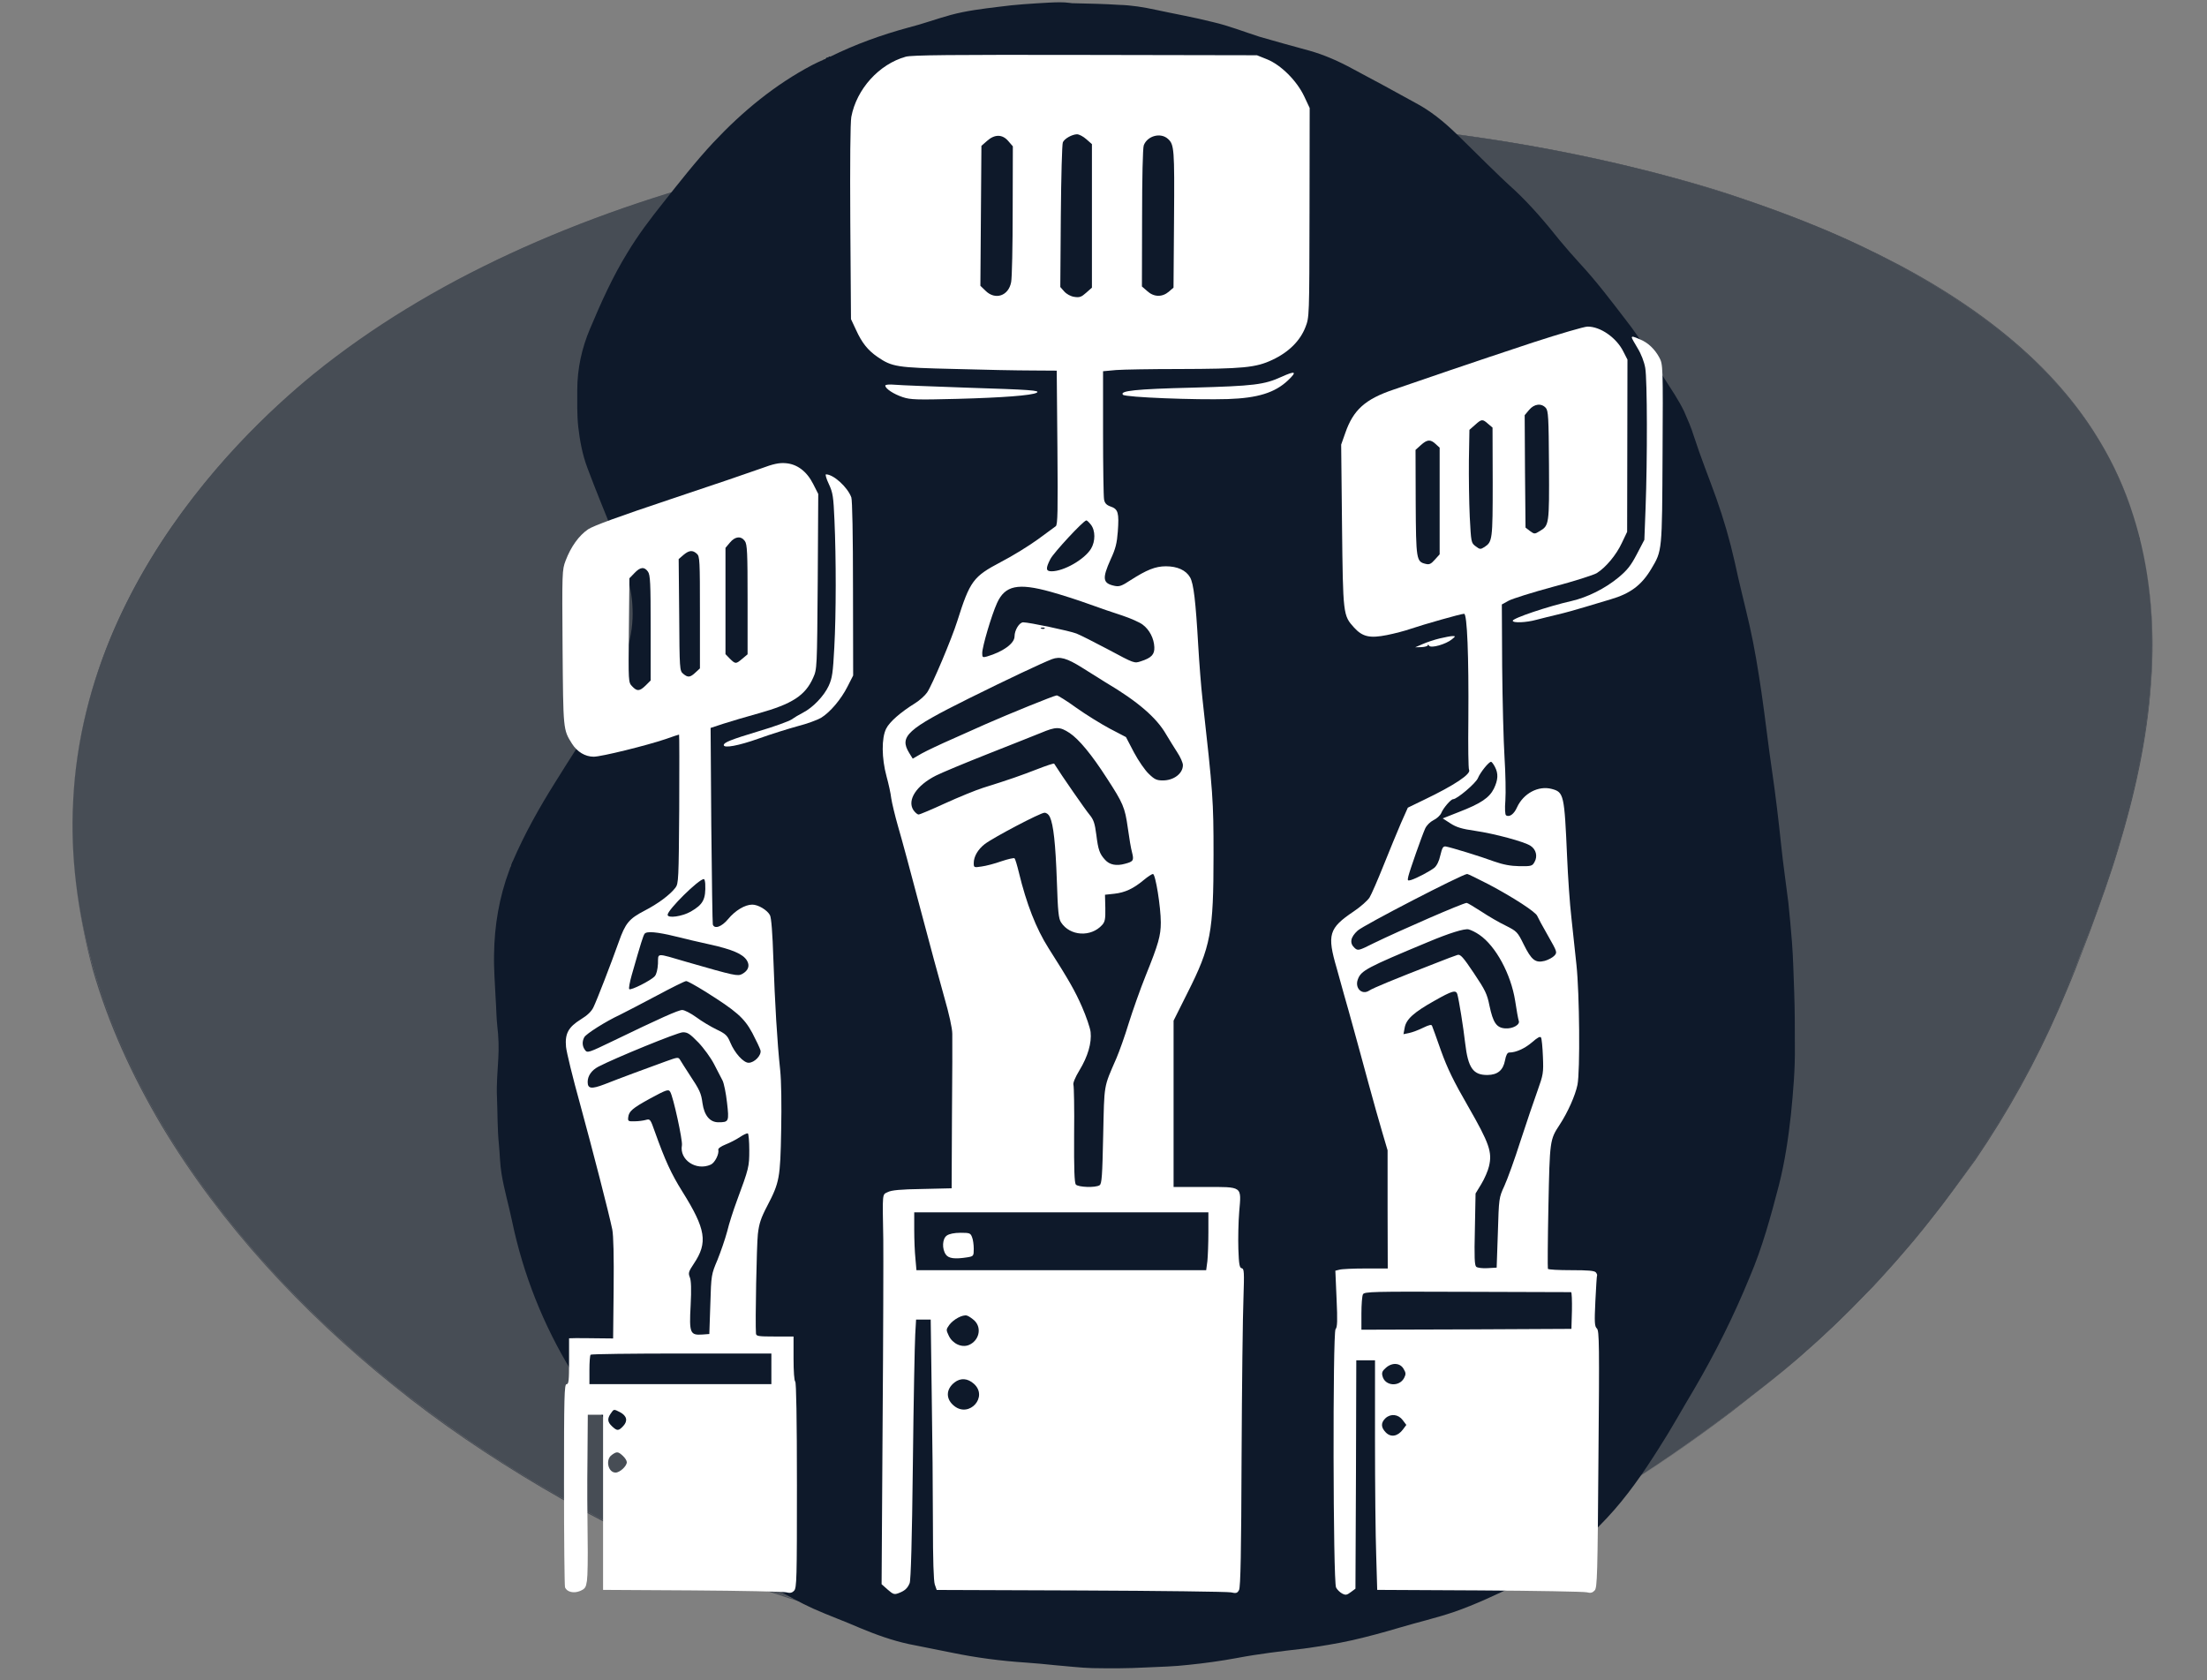 <?xml version="1.0" encoding="utf-8"?>
<!-- Generator: Adobe Illustrator 24.0.2, SVG Export Plug-In . SVG Version: 6.00 Build 0)  -->
<svg version="1.1" id="Layer_1" xmlns="http://www.w3.org/2000/svg" xmlns:xlink="http://www.w3.org/1999/xlink" x="0px" y="0px"
	 width="679px" height="516.9px" viewBox="0 0 679 516.9" style="enable-background:new 0 0 679 516.9;" xml:space="preserve">
<rect x="0" y="0" width="679" height="516.9" fill="#808080" stroke="none"/>
<style type="text/css">
	.st0{opacity:0.5;enable-background:new    ;}
	.st1{fill:#0E192A;}
	.st2{fill:#FFFFFF;}
</style>
<g id="Path_1368_3_" class="st0">
	<path class="st1" d="M22.5,246.6c-6.6,133.3,172.2,268.6,331,260c92.8-5,161.2-58.3,189.3-80.2c11.6-9,64.7-51.8,93.5-123.2
		c15.5-38.8,47.3-117.5,3.9-176.1c-78.5-106.4-389.7-128.5-537-17.3C90.4,119.4,26.3,169.6,22.5,246.6z"/>
	<path class="st1" d="M22.5,246.6c-0.8,17.3,1.4,34.8,6.3,51.5c4.9,16.7,12.2,32.9,21.2,48.1c18.1,30.4,43,57.3,71.5,80.1
		c14.2,11.4,29.4,21.8,45.4,31.1c15.9,9.3,32.6,17.6,49.9,24.6c17.3,7,35.2,12.7,53.6,17c18.4,4.2,37.1,7,55.9,7.8
		c37.8,1.8,75.9-4.8,110.7-18c17.4-6.6,34.3-14.8,50.3-24c16-9.2,31.2-19.7,45.6-30.8c7.2-5.5,14.6-11.1,21.3-17.2
		c6.9-6,13.4-12.3,19.6-18.8l2.4-2.4l2.3-2.5l4.5-5l4.4-5.1c1.4-1.7,3-3.4,4.3-5.2c2.7-3.5,5.6-7,8.2-10.5l4-5.4l3.8-5.5
		c10-14.7,18.6-30.2,25.6-46.3l2.6-6.1c0.8-2.1,1.7-4,2.5-6.1c1.7-4,3.2-8.1,4.7-12.3c3.1-8.1,5.9-16.4,8.5-24.8
		c5-16.7,8.8-33.8,10.1-51.1c1.2-17.3-0.1-34.8-5.5-51.4c-2.6-8.3-6.3-16.3-11-23.9c-4.6-7.5-10.3-14.6-16.6-21
		c-12.7-12.8-28.1-23.3-44.3-31.9c-8.2-4.3-16.6-8.3-25.2-11.8c-8.7-3.6-17.4-6.7-26.3-9.7c-4.4-1.5-8.9-2.8-13.4-4.1
		c-4.5-1.2-9-2.5-13.6-3.6c-9.1-2.3-18.3-4.3-27.6-6.1c-37-7.1-74.9-10.2-112.7-10c-37.8,0.2-75.6,3.8-112.5,11.3
		s-73,18.8-106.2,35.5c-8.3,4.1-16.4,8.7-24.2,13.6c-1.9,1.2-3.9,2.4-5.8,3.7l-5.7,3.9c-3.7,2.7-7.5,5.3-11,8.1
		c-14.3,11.3-27.3,24.1-38.4,38.1c-11.1,14-20.5,29.2-27.3,45.4C27.4,212.1,23.4,229.2,22.5,246.6z M22.5,246.6
		c0.8-17.3,4.9-34.4,11.6-50.6c6.8-16.2,16.1-31.4,27.3-45.4c11.1-14,24.1-26.8,38.4-38.1c3.6-2.8,7.3-5.4,11-8.1l5.7-3.9
		c1.9-1.3,3.9-2.5,5.8-3.7c7.8-4.9,15.9-9.5,24.2-13.6c33.2-16.7,69.3-28.1,106.2-35.6c37-7.5,74.8-11.1,112.6-11.3
		c37.8-0.2,75.7,2.9,112.7,10c9.2,1.7,18.5,3.8,27.6,6.1c4.6,1.1,9.1,2.4,13.6,3.6c4.5,1.3,9,2.6,13.4,4.1
		c8.9,2.9,17.7,6.1,26.3,9.7c8.7,3.6,17.1,7.5,25.2,11.8c16.4,8.7,31.6,19.2,44.5,32.1c6.4,6.4,12,13.5,16.7,21
		c4.6,7.5,8.3,15.6,11,23.9c5.3,16.6,6.8,34.2,5.5,51.5c-1.2,17.3-5,34.4-10.1,51.1c-2.5,8.4-5.5,16.6-8.5,24.8
		c-1.5,4.1-3.1,8.1-4.7,12.3c-0.8,2.1-1.7,4.1-2.5,6.1l-2.6,6.1c-7,16.1-15.6,31.6-25.6,46.3L604,362l-4,5.4
		c-2.6,3.6-5.5,7.1-8.2,10.6c-1.4,1.7-2.8,3.5-4.3,5.2l-4.4,5.1l-4.5,5l-2.3,2.5l-2.4,2.4c-6.2,6.5-12.8,12.8-19.7,18.8
		c-6.8,6-14.1,11.5-21.3,17.2c-14.6,11.1-29.8,21.5-45.8,30.8s-32.7,17.4-50.3,24c-34.8,13.3-73,19.9-110.8,18
		c-18.8-0.9-37.7-3.6-55.9-7.8c-18.4-4.2-36.3-10-53.6-17c-17.3-7-34-15.2-49.9-24.6s-31.2-19.7-45.4-31.2
		c-28.4-22.8-53.3-49.7-71.5-80.1c-9-15.2-16.4-31.3-21.2-48.1C24,281.2,21.6,263.8,22.5,246.6z"/>
</g>
<g>
	<g>
		<path class="st1" d="M255.5,17.4c7.7-3.8,15.8-6.7,23.9-8.9c4.4-1.1,8.7-2.7,13.1-3.9c4.8-1.3,9.8-1.9,14.7-2.5
			c5.1-0.7,10.3-1,15.6-1.3c2.2-0.1,4.2-0.2,6.4,0.1c0.4,0.1,0.9,0.1,1.3,0.1c4.6,0.1,9.3,0.2,13.9,0.5c3.7,0.1,7.4,0.7,11.1,1.5
			c6,1.3,11.8,2.3,17.7,3.8c4.8,1.1,9.6,3,14.3,4.5c5.1,1.5,10.3,2.9,15.4,4.3c4.6,1.3,9.1,3.3,13.3,5.6c6.4,3.4,12.7,6.8,19,10.3
			c4.8,2.5,9,5.9,13,9.8c6,5.8,11.8,11.8,17.9,17.3c5,4.7,9.5,10,13.8,15.4c2,2.4,4.1,4.8,6.2,7.1c5.1,5.5,9.7,11.6,14.3,17.6
			c4.4,5.6,8,11.8,11.7,17.8c2.1,3.3,4.3,6.5,6,10c1.1,2.5,2.2,5,3,7.6c2.1,6.5,4.6,12.7,6.9,19.1c2.3,6.5,4.2,13,5.7,19.7
			c1.4,6.6,3.1,13.1,4.6,19.7s2.6,13.5,3.6,20.2c1.2,8.2,2.1,16.4,3.3,24.5c1.1,7.5,2,15.2,2.8,22.8c0.6,5.9,1.5,11.8,2.2,17.6
			c0.4,4,0.8,8,1.1,12c0.4,5.1,0.5,10.4,0.7,15.5c0.2,5.6,0.2,11.2,0.2,16.7c0.1,7-0.5,13.9-1.2,20.9c-0.8,7.4-1.9,14.7-3.7,21.8
			c-2.5,9.6-5.1,19.2-9,28.3c-4.9,12-10.6,23.4-17.1,34.5c-3.6,6-7,12.2-10.8,18.1c-4.8,7.6-9.9,15-16,21.5
			c-3.7,4-7.6,7.6-11.8,10.8c-0.1,0.1-0.2,0.2-0.4,0.3l0,0c-0.3,0.3-0.7,0.5-1,0.8c-4.5,3.5-9.5,6.3-14.6,8.7
			c-6.3,3-12.6,6-19.2,8.3c-5.6,1.9-11.3,3.2-17,4.9c-4.7,1.4-9.5,2.7-14.3,3.8c-4.9,1.1-10,1.9-15,2.6c-6.9,0.8-13.8,1.6-20.6,2.9
			c-4.9,0.9-9.9,1.6-14.9,2.1c-4.3,0.5-8.7,0.6-13.1,0.8c-5.5,0.3-10.9,0.3-16.4,0.2c-3.8-0.1-7.7-0.6-11.5-0.9
			c-3-0.3-5.9-0.6-8.9-0.8c-7.7-0.5-15.4-1.5-23.1-3.1c-4.3-0.9-8.7-1.7-13-2.6c-5.1-1.1-10.1-2.9-14.9-4.9c-4.8-2.1-9.8-3.9-14.5-6
			c-4-1.8-7.9-4-11.7-6.3c-2.3-1.4-4.6-2.5-6.8-4c-3.5-2.3-6.7-5.1-9.6-8.3c-4.4-4.9-9.3-9.5-13.9-14.3
			c-7.9-8.2-15.7-16.5-22.6-25.9c-2.8-3.8-5.6-7.5-8.1-11.5c-0.3-0.6-0.7-0.9-0.9-1.5l0,0c-0.3-0.3-0.4-0.8-0.7-1.1
			c-8.7-14.3-14.9-29.7-18.4-46.5c-1-4.8-2.4-9.5-3.2-14.4c-0.5-3-0.5-5.9-0.8-8.9c-0.5-4.9-0.4-9.7-0.6-14.6
			c-0.2-4,0.2-7.9,0.4-11.9c0.2-3.3,0.1-6.7-0.3-10c-0.3-2.7-0.3-5.6-0.5-8.3c-0.2-4.6-0.6-9.1-0.5-13.7c0.1-9,1.6-17.7,4.7-26
			c0.2-0.2,0.1-0.6,0.3-0.8l0,0c0.4-0.6,0.4-1.3,0.7-1.8c3.7-8.6,8.2-16.6,13.1-24.4c4.6-7.5,9.6-14.8,13.9-22.5
			c3.4-5.8,6.4-11.9,8.3-18.6c1.2-4,1.8-8.2,1.6-12.4c-0.1-3.8-0.9-7.3-1.8-11c-0.9-4.2-2.6-8.2-4.1-12.1c-2.7-6.7-5.5-13.5-8-20.2
			c-1.5-4-2.3-8.2-2.8-12.6c-0.4-3.8-0.3-7.5-0.3-11.3c0-6.6,1.4-12.9,3.9-18.8c3.4-8.1,7-16.1,11.5-23.4c3.3-5.5,7.1-10.5,11-15.4
			c5-6.3,10-12.7,15.4-18.5c9.1-9.7,19.1-17.9,30.5-23.9c1.1-0.6,2.3-1.1,3.4-1.6c0.2-0.3,0.7,0,0.9-0.5l0,0
			C255.1,17.5,255.3,17.5,255.5,17.4z"/>
		<path class="st1" d="M158,264.9c0,0.7-0.2,1.4-0.7,1.8C157.3,266,157.5,265.3,158,264.9z"/>
		<path class="st1" d="M176.8,422.9c0.5,0.3,0.9,0.8,0.9,1.5C177.2,424,176.8,423.5,176.8,422.9z"/>
		<path class="st1" d="M176.1,421.7c0.4,0.2,0.6,0.6,0.7,1.1C176.3,422.6,176.1,422.3,176.1,421.7z"/>
		<path class="st1" d="M481.5,479c0.2-0.5,0.5-0.8,1-0.8C482.3,478.7,482,479,481.5,479z"/>
		<path class="st1" d="M254.9,17.7c-0.2,0.5-0.6,0.5-0.9,0.5C254.1,17.7,254.5,17.7,254.9,17.7z"/>
		<path class="st1" d="M255.5,17.4c-0.1,0.3-0.4,0.3-0.7,0.3C255,17.4,255.2,17.3,255.5,17.4z"/>
		<path class="st1" d="M157.3,266.7c0,0.3,0,0.6-0.3,0.8C157,267.2,157.1,266.9,157.3,266.7z"/>
		<path class="st1" d="M482.5,478.2c0.1-0.2,0.2-0.3,0.4-0.3C482.8,478.1,482.7,478.2,482.5,478.2z"/>
	</g>
</g>
<g id="kNGYqX.tif">
</g>
<g transform="translate(0,1024) scale(0.1,-0.1)">
	<path class="st2" d="M2786.5,10065.5c-82.1-23-151.2-99.4-167.4-185.2c-3.1-17.8-4.2-137.6-3.1-324.9l2.1-297.2l15.7-33.5
		c17.8-39.2,36.1-62.3,65.9-82.7c45-30.9,59.6-33,235.9-37.1c89.5-2.6,196.7-4.7,239.1-4.7l76.4-0.5l2.1-236.5
		c1.6-195.7,1-238-5.2-242.2c-3.7-2.6-28.8-20.9-54.9-40.3c-26.7-19.4-78-51.3-114.6-70.1c-84.2-44.5-94.2-57.5-133.4-181.5
		c-16.7-53.4-76.9-196.2-92.6-219.2c-6.3-9.4-22.5-24.1-36.6-33c-45.5-28.3-79-57.5-89.5-78.5c-14.6-28.8-14.1-91,1-146.5
		c6.3-23,13.1-53.4,14.6-68c2.1-14.1,11.5-53.4,20.9-86.3c9.9-33,40.3-146,68-251.1c27.7-105.2,61.2-228.6,74.3-274.7
		c14.6-50.7,24.6-95.2,24.6-112.5c0.5-15.7,0-129.2-1-252.2l-1-222.9l-90-2.1c-67-1-94.7-3.7-106.2-9.4
		c-17.8-8.9-16.7,2.1-14.1-146.5c0.5-41.9,0-297.2-2.1-568.2l-3.1-491.8l18.8-16.7c16.7-14.6,20.4-15.7,33-11
		c19.4,7.3,27.7,14.6,34.5,30.9c3.7,8.4,7.3,134.5,9.9,366.2c2.1,194.1,5.8,373.5,7.3,399.2l2.6,45.5h22.5h22.5l3.1-228.6
		c2.1-125.6,3.7-305,3.7-399.2c0-110.4,2.1-176.8,5.8-187.3l5.8-16.7l442.6-1.6c243.8-1,451.5-3.7,462.5-5.8
		c16.2-3.7,19.9-2.6,25.1,7.3c4.7,8.4,6.8,118.2,7.8,409.6c1,219.2,3.7,438.9,5.8,488.6c2.6,80,2.1,90-5.2,91.6
		c-6.8,1-8.9,11.5-10.5,59.1c-1,31.9,0,83.2,2.6,114.6c6.8,80,12,76.4-107.2,76.4h-94.7v255.8v255.8l42.9,85.8
		c71.7,142.3,80,185.2,80,425.3c0,167.4-1.6,188.3-34,478.7c-4.2,36.1-9.9,110.4-13.1,164.8c-7.8,135.5-14.1,190.4-25.1,209.3
		c-12.6,22-39.2,34-74.3,34c-32.4,0-59.1-11-108.3-42.4c-27.7-18.3-35.1-20.9-49.7-17.8c-36.6,7.8-38.7,22-12,81.6
		c15.2,32.4,19.4,50.2,22,85.3c4.2,57.5,1,69.1-21.4,76.9c-13.6,4.7-18.8,10.5-20.9,22c-1.6,8.4-3.1,101-3.1,205.1v189.4l40.3,3.7
		c22,1.6,108.3,3.1,192,3.1c198.3,0.5,238,4.2,288.8,28.3c50.2,23.5,85.3,58.6,101.5,100.4c12,30.9,12,30.9,12.6,352.6l0.5,321.7
		l-16.7,35.6c-23,48.7-71.7,96.8-114.1,114.1l-31.4,12.6l-528.4,1C2926.2,10071.8,2804.8,10070.7,2786.5,10065.5z M3342.1,9811.8
		l17.3-15.2v-220.8V9355l-17.8-15.7c-14.6-13.1-20.4-15.2-36.6-12.6c-11,1.6-23.5,8.4-30.9,16.7l-12,13.6l1.6,218.2
		c1,119.8,3.7,221.8,6.3,227.1c5.2,11.5,28.3,24.1,43.4,24.6C3320.1,9826.9,3332.7,9820.1,3342.1,9811.8z M3593.2,9812.8
		c19.4-17.3,20.4-30.9,18.8-246.9l-1.6-210.8l-14.6-12.6c-20.4-17.3-46-16.7-66.4,2.1l-16.2,14.1l0.5,210.3
		c0,120.9,2.1,216.1,5.2,223.9C3529.9,9822.2,3570.7,9833.2,3593.2,9812.8z M3102.5,9805.5l13.6-15.7l-0.5-197.2
		c0-108.3-2.1-207.7-4.7-220.3c-7.8-42.9-49.2-56.5-79-26.7l-15.7,15.2l1.6,215l1.6,215.5l17.3,15.2
		C3060.1,9827.5,3084.2,9827.5,3102.5,9805.5z M3356.2,8625.8c14.1-17.8,14.1-51.3,0.5-73.8c-19.9-33-83.7-69.6-121.4-69.6
		c-17.8,0-18.8,8.4-3.7,37.7c9.9,19.4,101,117.7,110.4,118.8C3344.2,8639.4,3350.4,8633.1,3356.2,8625.8z M3233.3,8419.1
		c31.9-8.9,84.2-25.6,115.6-37.1c31.9-11.5,78.5-27.7,103.6-35.6c25.1-8.4,53.9-20.9,63.3-28.3c20.9-15.7,34.5-42.4,35.6-69.1
		c1-22.5-8.9-33-41.3-43.4c-20.4-6.8-20.4-6.8-99.4,35.6c-43.4,23-87.9,45.5-98.9,49.7c-21.4,8.4-146,34.5-163.8,34.5
		c-12,0-26.7-24.1-26.7-43.4c0-21.4-35.1-47.1-84.8-61.7c-13.6-3.7-14.6-2.6-14.6,10.5c0,19.4,28.3,115.6,45.5,153.8
		C3092,8439,3131.8,8447.4,3233.3,8419.1z M3213.9,8306.6c-1.6-1.6-6.3-2.1-9.9-0.5c-4.2,1.6-2.6,3.1,3.1,3.1
		C3212.9,8309.8,3216,8308.2,3213.9,8306.6z M3328.5,8186.3c25.6-16.2,58.6-36.6,72.7-45.5c99.9-59.1,157.5-109.3,186.8-160.6
		c9.4-15.7,24.6-40.3,34-54.9c9.4-14.1,17.3-31.9,17.3-39.2c0-25.6-27.7-47.1-61.7-47.1c-18.8,0-25.6,3.1-42.9,19.9
		c-11.5,10.5-32.4,40.8-46,66.4l-24.6,47.1l-50.2,26.2c-27.2,14.6-73.8,43.4-103.1,64.3c-28.8,20.9-56,37.7-59.6,37.7
		c-7.3,0-148.6-57.5-218.7-88.4c-18.8-8.4-64.3-28.8-102-45.5c-37.1-16.2-80-36.6-95.2-45l-27.2-15.7l-11,17.8
		c-30.9,50.7-6.8,72.7,183.6,167.4c121.4,60.2,223.4,108.3,255.8,120.9C3261,8221.3,3282.4,8215.1,3328.5,8186.3z M3290.8,7984.9
		c28.8-19.4,67.5-65.9,114.6-139.2c49.7-76.4,55.5-89.5,64.3-152.2c4.2-30.9,9.9-64.9,13.1-75.9c6.3-24.6,4.2-28.3-22-35.1
		c-26.2-7.3-47.1-3.1-60.7,12c-17.3,18.8-21.4,30.9-27.2,77.4c-4.7,36.1-8.4,46.6-21.4,62.3c-11.5,13.6-85.3,119.8-108.3,156.4
		c-1,1.6-24.6-6.3-52.8-17.3c-50.2-19.4-83.7-31.4-165.8-57c-23-7.3-75.3-28.8-116.7-47.6c-40.8-18.8-78-34.5-81.6-34.5
		c-4.2,0-11,6.3-16.2,13.6c-19.9,30.9,9.4,75.9,69.6,106.2c16.7,8.4,87.9,38.2,158,65.9c70.6,27.7,144.9,57.5,164.8,65.4
		C3249,8004.8,3260.5,8004.8,3290.8,7984.9z M3230.1,7726.4c11-24.1,17.3-81.6,21.4-196.7c3.1-94.2,5.2-116.1,13.1-127.7
		c27.2-41.9,91.6-46,126.1-7.8c8.9,9.9,10.5,18.3,9.9,52.3l-1,40.8l28.8,3.1c33,3.7,58.6,15.7,90,41.9
		c12.6,10.5,25.1,18.8,28.8,18.8c7.8,0,24.1-102,24.1-149.1c0-40.3-7.3-66.4-46-162.2c-17.3-42.9-40.8-109.9-52.8-148.1
		c-11.5-38.2-28.8-86.3-37.7-107.2c-40.3-92.6-37.1-76.4-40.8-238c-2.6-123.5-4.2-148.6-11-152.8c-12.6-8.4-65.9-6.3-73.2,2.1
		c-4.2,5.8-5.8,46.6-5.2,153.3c1,80-0.5,149.1-2.1,153.3c-2.1,4.7,5.2,23,18.3,44.5c26.2,42.9,38.2,84.8,34.5,118.2
		c-1.6,13.1-13.6,48.1-26.7,78c-21.4,48.7-39.8,81.1-103.1,180.5c-37.7,59.6-67.5,135.5-91,232.8c-5.2,21.4-11,40.8-13.1,42.9
		c-1.6,2.1-19.9-2.1-40.3-8.9c-20.4-7.3-48.1-14.6-61.2-16.2c-23.5-3.7-24.1-3.1-24.1,10.5c0,20.4,13.1,42.4,34,58.6
		c27.7,20.9,171.1,96.3,183.6,96.3C3220.2,7739.5,3226.5,7734.3,3230.1,7726.4z M3717.7,6448.9c0-34-1.6-74.3-3.1-88.9l-3.7-27.7
		h-445.7h-445.7l-3.1,35.6c-2.1,19.4-3.7,59.1-3.7,88.9v53.4h452.5h452.5V6448.9z M2998.4,6176.8c23-23,13.6-61.7-17.8-74.8
		c-22-8.9-50.2,4.2-61.7,28.8c-8.4,17.8-8.4,18.8,1.6,33c13.1,17.3,40.8,32.4,54.4,28.8C2980.6,6190.9,2991,6183.6,2998.4,6176.8z
		 M2996.3,5982.7c44.5-39.8-13.6-105.2-60.2-68.5c-26.7,20.9-26.7,51.3,0.5,72.7C2955.5,6001.5,2976.9,6000,2996.3,5982.7z"/>
	<path class="st2" d="M2913.1,6438.9c-14.1-9.4-15.7-40.8-3.1-58.6c8.4-12,27.2-14.6,66.4-8.4c18.8,3.1,19.4,4.2,19.4,26.2
		c0,12-2.1,28.3-5.2,35.6c-4.7,12.6-7.3,13.6-35.6,13.6C2936.1,6447.3,2920.4,6444.1,2913.1,6438.9z"/>
	<path class="st2" d="M4717,9186.6c-82.1-27.2-198.3-65.9-259-86.8c-60.2-20.4-137.6-47.1-171.1-58.6
		c-86.8-29.3-123.5-62.3-148.1-133.4l-12.6-35.6l2.6-248.5c3.1-275.2,3.1-276.8,37.1-314.4c26.2-28.8,48.7-33.5,101.5-23
		c23.5,4.7,55.5,13.1,71.7,18.8c39.8,13.6,155.9,46.6,165.3,46.6s14.6-128.7,13.1-324.4c-1-82.1,0-152.2,2.1-155.4
		c7.8-12.6-45.5-48.1-138.6-92.6l-49.7-24.1l-21.4-48.1c-11.5-26.7-35.6-85.3-53.4-129.7c-17.8-44.5-37.1-88.9-42.9-98.4
		c-5.8-9.4-27.7-28.8-48.7-42.9c-76.9-51.8-82.7-71.2-52.3-175.3c6.3-23,16.7-59.6,22.5-81.1c6.3-21.4,19.4-68.5,29.3-104.6
		c9.9-36.1,30.3-109.9,45-164.8c14.6-54.4,34.5-124,43.4-154.3l16.2-54.9v-181.5l0.5-182.1h-68c-37.1,0-73.8-1.6-80.6-3.7l-12.6-3.1
		l3.7-85.8c3.1-68,2.6-87.9-3.1-94.2c-8.9-11.5-7.8-777.4,1.6-794.7c3.1-6.3,11.5-14.6,18.3-18.3c11-5.8,14.6-5.2,27.2,4.2
		l14.1,10.5l1.6,351.6l1,351h28.8h28.8V5808c0-136,1.6-295.1,3.7-353.1l3.1-106.2l314.4-1.6c173.2-1,321.7-3.7,330.1-5.8
		c12-3.1,17.8-1.6,24.6,5.8c7.8,8.4,8.9,48.1,11.5,403.4c3.1,353.1,2.6,395-4.7,402.3c-7.3,6.8-7.8,18.8-4.7,84.8
		c2.1,41.9,4.2,77.4,5.2,78.5c1,1-0.5,5.2-3.7,9.4c-4.7,5.2-23.5,6.8-75.9,6.8c-38.2,0-70.6,1.6-71.7,4.2c-1,2.1-0.5,88.4,1.6,192
		c4.2,203,4.2,205.1,34.5,251.1c25.1,38.2,48.1,90,54.9,122.9c8.4,42.4,6.3,280.9-3.1,368.8c-4.2,40.3-11.5,106.2-15.7,146.5
		c-4.7,40.3-10.5,124-13.1,185.7c-8.4,192-9.9,199.3-47.1,209.3c-41.3,11-87.4-13.6-107.2-57c-8.9-20.4-23.5-30.9-33.5-24.1
		c-3.1,1.6-4.2,20.4-2.1,46c1.6,23.5,0.5,83.2-2.6,131.8c-3.1,49.2-6.3,174.7-7.3,279.9l-1,191l20.9,11.5
		c11.5,6.3,73.2,25.6,137.1,42.9c63.8,16.7,124,36.1,133.9,41.9c28.3,17.8,60.2,56,77.4,93.1l16.2,34l0.5,265.2l0.5,264.7
		l-12.6,24.6c-20.9,42.4-70.6,77.4-110.4,76.9C4874.4,9235.2,4799.1,9213.3,4717,9186.6z M4755.7,8985.2c7.8-8.9,8.9-27.2,9.9-176.8
		c1-182.6,0.5-185.2-28.8-202.5c-15.2-9.4-16.2-9.4-29.8,0.5l-13.6,10.5l-1.6,173.2l-1,172.6l13.6,16.2
		C4720.1,8997.7,4742.1,9000.3,4755.7,8985.2z M4578.3,8936l13.6-11.5l0.5-168.5c0-177.4-1-182.6-25.1-198.8
		c-12.6-7.8-14.1-7.8-27.2,2.1c-14.1,10.5-14.1,11.5-18.3,91c-2.1,44.5-3.1,122.4-2.6,173.7l1.6,93.6l17.3,15.2
		C4558.4,8951.2,4561.1,8951.2,4578.3,8936z M4417.2,8873.7l12-11v-164.3v-163.8l-14.6-16.2c-12-13.6-17.3-16.2-28.8-13.1
		c-28.3,6.8-29.3,12.6-30.3,188.9l-0.5,161.7l16.2,14.6C4391,8888.4,4401,8888.9,4417.2,8873.7z M4599.2,7880.8
		c11-20.9,9.9-39.8-3.1-67c-14.1-28.3-40.3-46-108.3-72.2l-49.2-19.4l23.5-15.2c18.3-12,35.6-17.3,75.9-23
		c60.7-8.9,151.7-33.5,170.6-46c17.3-11,22.5-32.4,12.6-49.7c-6.8-12.6-9.9-13.6-46.6-13.1c-27.7,0.5-49.7,4.7-78,14.6
		c-40.8,15.2-131.3,42.9-148.6,46c-8.4,1-11-3.7-16.7-27.2c-3.7-17.8-11-31.9-18.3-38.2c-14.1-11-53.4-31.9-71.7-37.7
		c-11-3.1-11.5-2.1-8.4,11.5c4.2,17.8,41.3,123.5,51.8,147c4.7,9.9,15.2,20.4,25.6,25.6c9.9,4.7,20.9,14.6,24.1,22.5
		c6.3,15.2,29.3,41.9,36.1,41.9c12,0,70.1,49.2,76.4,64.9c7.3,17.8,33.5,50.2,40.3,50.2C4589.3,7896.5,4594.5,7889.7,4599.2,7880.8z
		 M4579.9,7519.3c75.3-39.8,145.4-85.3,149.6-97.3c2.1-5.2,16.7-32.4,33-60.7c28.3-49.7,28.8-51.3,19.9-61.2
		c-5.2-5.8-18.8-13.1-29.8-16.2c-28.8-7.3-40.8,2.1-64.9,50.7c-18.8,38.2-20.9,40.3-54.9,57.5c-19.9,9.4-53.9,29.3-75.9,43.9
		c-22,14.1-41.9,26.2-44.5,26.2c-11,0-205.6-84.8-286.2-124c-46.6-23.5-48.7-23.5-58.6-14.6c-16.2,14.6-13.1,33,9.4,53.4
		c17.3,16.2,322.8,174.2,336.9,174.2C4516.6,7551.2,4546.4,7536.5,4579.9,7519.3z M4551.6,7363.9c50.2-34.5,96.8-120.3,109.9-203
		c4.2-28.8,9.4-56.5,11-61.2c5.2-12-18.8-25.6-42.4-23.5c-26.2,2.1-36.6,17.8-47.6,69.6c-7.3,36.6-13.1,48.1-48.1,100.4
		c-33,49.2-41.3,58.6-50.2,56c-5.8-1.6-37.7-13.6-70.6-26.7c-122.4-47.6-189.9-75.3-201.4-83.2c-22.5-14.6-45,8.4-34.5,35.1
		c9.9,26.7,27.7,36.1,215,114.1c65.9,27.7,113,42.4,125.6,39.2C4525.5,7379,4540.6,7371.7,4551.6,7363.9z M4483.6,7181.3
		c5.2-18.8,18.3-99.9,24.1-150.7c8.9-76.4,24.6-98.4,69.1-97.8c30.9,0.5,47.6,14.6,53.4,44.5c3.1,16.7,7.3,24.6,13.1,24.6
		c20.9,0,48.1,12.6,70.1,31.4c16.7,14.6,25.1,19.4,27.7,14.6c2.1-3.1,4.7-29.8,5.8-58.6c2.1-50.2,1-55.5-16.7-105.2
		c-10.5-28.8-34-98.4-52.3-154.3c-17.8-56-40.3-118.2-49.7-138.6c-16.7-36.1-16.7-37.7-19.9-143.9l-3.7-107.2l-27.7-1.6
		c-15.7-1-31.4,1-35.1,4.2c-5.2,4.7-6.3,28.3-4.2,115.6l2.1,109.9l17.8,29.3c9.9,16.2,20.4,40.8,23.5,54.4
		c10.5,43.4,1,70.6-63.8,183.6c-44.5,76.9-64.3,117.7-83.7,171.6c-13.6,38.7-26.2,73.8-27.7,76.9c-1.6,4.7-8.9,3.1-27.2-5.8
		c-13.6-6.8-33-14.1-42.9-16.2l-17.8-3.7l3.7,19.9c4.7,26.2,27.7,47.1,92.1,83.2C4467.4,7191.8,4479.4,7195.4,4483.6,7181.3z
		 M4833.6,6264.7c2.1-0.5,3.1-25.6,2.6-56.5l-1.6-56.5l-322.8-1.6l-323.3-1v50.2c0,27.2,2.1,53.9,4.7,58.6
		c4.2,8.4,28.8,8.9,320.7,7.8C4687.1,6265.2,4831.5,6264.7,4833.6,6264.7z M4318.8,6027.7c6.8-11.5,6.8-15.7,1-27.2
		c-15.2-28.3-59.1-24.6-66.4,5.8c-3.1,11-0.5,16.2,11,26.2C4283.8,6049.2,4308.4,6047.1,4318.8,6027.7z M4315.7,5870.8l11-14.6
		l-10.5-14.1c-15.7-20.9-36.6-25.1-52.3-9.4s-16.2,30.3-1,44.5C4279.1,5891.7,4302.1,5889.1,4315.7,5870.8z"/>
	<path class="st2" d="M5020.4,9201.2c0-1.6,7.8-16.2,17.8-32.4c11-17.8,20.4-42.4,23.5-60.7c6.3-35.1,6.8-282,1-432.1l-3.7-96.8
		l-23-43.9c-18.3-35.1-29.3-49.2-57-72.2c-41.3-34-94.7-60.7-144.4-72.2c-71.7-16.2-180.5-52.8-180.5-60.7c0-7.3,41.3-5.8,73.2,3.1
		c15.7,4.2,45.5,11.5,65.4,16.2c20.4,4.7,58.1,15.2,83.7,23c26.2,7.8,61.2,18.3,78.5,23.5c61.2,17.8,95.7,43.9,125.6,94.2
		c33.5,56,33,52.8,34.5,353.7c1.6,269.4,1,274.7-9.4,295.1c-14.1,26.7-35.6,47.1-60.2,57C5024.1,9205.4,5020.4,9205.9,5020.4,9201.2
		z"/>
	<path class="st2" d="M3943.2,9080.9c-53.9-24.6-84.8-28.3-274.1-33.5c-175.8-4.2-226-9.9-214-22c7.8-7.8,225-16.2,322.8-13.1
		c91.6,3.1,144.4,19.4,184.7,57.5C3991.3,9097.1,3986.1,9100.3,3943.2,9080.9z"/>
	<path class="st2" d="M2723.7,9053.7c0-9.4,25.6-26.2,53.9-35.6c23.5-7.8,42.4-8.4,167.9-5.2c139.2,3.7,228.1,10.5,243.8,18.8
		c13.1,7.3-18.8,9.4-217.1,15.7c-103.6,3.7-201.9,7.3-218.2,8.9C2735.2,9057.9,2723.7,9056.8,2723.7,9053.7z"/>
	<path class="st2" d="M2341.8,8798.9c-27.2-9.9-152.8-52.8-278.8-94.7c-159.6-53.4-235.9-81.1-253.7-92.6
		c-28.3-19.4-52.8-53.4-69.1-96.3c-11-28.8-11-35.6-9.4-267.9c2.1-253.7,1.6-251.6,28.8-295.1c16.2-25.6,40.8-40.3,67-40.3
		c23.5,0,163.2,34.5,221.8,54.4c21.4,7.8,39.8,13.6,40.8,13.6s1-103.1,0.5-228.6c-1.6-216.1-2.1-229.7-11.5-242.2
		c-16.7-22-53.9-49.7-95.7-71.2c-47.1-24.6-58.6-38.2-79-96.3c-24.6-69.1-67-178.4-77.4-199.8c-5.8-13.1-18.8-25.6-38.7-37.7
		c-38.7-24.1-49.7-43.9-46-84.8c1.6-16.7,20.9-95.7,42.9-174.7c39.8-146,88.4-334.3,99.4-387.1c3.7-18.8,5.2-82.7,4.2-182.1
		l-1.6-153.3l-48.1,0.5c-26.7,0.5-57,0.5-67.5,0.5l-19.9-0.5v-70.6c0-59.1-1-70.6-7.8-70.6c-6.8,0-7.8-37.7-7.8-308.1
		c0-169.5,1.6-312.3,3.1-317c5.8-14.1,26.7-19.4,46.6-11c15.2,6.8,17.8,10.5,20.9,31.4c2.1,13.1,3.1,72.7,2.1,132.4
		c-1,60.2-1.6,169.5-0.5,243.8l1,134.5h23.5h23.5v-269.4v-269.4l273.6-1.6c150.1-1,280.4-3.7,289.3-5.8c12-3.1,18.3-2.1,24.6,4.7
		c8.4,7.8,8.9,37.1,8.9,324.4c0,205.1-2.1,317-5.2,319.1c-3.1,2.1-5.2,31.4-5.2,71.2v67.5h-57.5c-51.3,0-57.5,1-58.1,9.4
		c-2.6,33.5,2.1,272.6,5.8,305.5c3.7,32.4,9.4,49.7,28.8,86.8c37.7,72.2,40.3,85.8,42.9,232.8c1.6,79,0.5,151.7-3.1,185.7
		c-9.4,87.9-16.2,207.2-20.9,341.1c-2.6,80.6-6.3,127.1-10.5,135c-8.4,15.7-36.1,32.4-54.4,32.4c-22.5,0-52.8-18.3-74.3-44.5
		c-19.4-23.5-41.9-31.9-47.1-16.7c-1,3.1-3.1,140.7-4.7,305.5l-2.1,299.3l39.8,13.1c22.5,7.3,70.6,21.4,108.3,31.9
		c103.1,28.8,143.3,54.9,167.4,109.3c12,26.7,12,28.8,14.1,296.1l1.6,269.4l-15.7,30.9c-19.9,39.2-49.7,61.2-84.8,63.8
		C2397.8,8816.7,2379.4,8813,2341.8,8798.9z M2291.6,8575.5c7.3-9.9,8.4-36.1,8.4-180v-168.5l-16.2-13.6
		c-19.9-16.7-20.9-16.7-38.2,0l-13.6,14.1v163.8v163.2l13.6,16.2C2261.7,8590.2,2280,8591.7,2291.6,8575.5z M2144,8536.3
		c8.9-7.8,9.4-20.4,9.4-180.5v-172.1l-13.6-12.6c-16.7-15.7-23.5-16.2-38.2-3.7c-10.5,8.9-11,13.6-12,180.5l-1.6,172.1l14.6,12.6
		C2120,8547.3,2130.9,8548.3,2144,8536.3z M1993.4,8481.4c7.3-9.9,8.4-35.6,8.4-173.2v-161.7l-15.2-15.2
		c-18.8-18.3-26.7-18.8-41.9-2.6c-11.5,12-11.5,13.1-9.9,172.1l1.6,160.1l15.2,15.7C1969.8,8496,1982.4,8497.1,1993.4,8481.4z
		 M2169.7,7521.3c2.1-48.1-6.3-63.8-44.5-85.8c-26.7-15.2-71.2-21.4-71.2-9.9c0,15.2,95.7,109.9,111.4,109.9
		C2167.6,7535.5,2169.1,7529.2,2169.7,7521.3z M2080.2,7358.6c24.6-6.3,71.7-17.3,105.2-24.6c68-15.2,99.4-28.8,112-48.1
		c10.5-16.2,5.2-31.9-14.1-42.4c-13.6-7.3-22-5.8-169,36.6c-98.9,28.8-88.9,29.3-90-4.7c-1-18.3-4.7-33-9.9-38.7
		c-11.5-13.1-73.8-44.5-78.5-39.8c-2.1,2.1,1.6,22,7.8,43.9c28.8,101,35.1,119.8,39.2,126.1
		C1988.6,7375.9,2020.6,7373.3,2080.2,7358.6z M2168.6,7190.2c96.8-60.7,120.9-81.6,146-128.2c12-23,23.5-47.1,25.1-53.4
		c3.7-14.6-18.3-38.2-36.6-38.2c-15.7,0-42.9,29.8-56.5,62.8c-8.9,21.4-14.1,26.2-42.4,39.8c-17.3,8.4-45.5,25.1-62.3,37.7
		c-16.7,12-36.1,22-42.9,22c-12,0-68-25.1-214-95.7c-74.8-36.1-78-37.1-85.3-27.2c-8.4,11.5-9.4,25.6-2.1,39.2
		c5.8,10.5,64.9,48.1,109.9,69.1c15.7,7.8,66.4,34,112.5,58.6c46,24.6,86.8,45,91,45S2140.9,7207.4,2168.6,7190.2z M2148.2,7033.2
		c16.7-17.3,38.7-47.6,48.7-67c9.9-19.4,21.4-41.9,26.2-50.7c4.2-8.4,10.5-39.2,13.6-67.5c6.8-58.6,5.8-60.7-26.7-60.7
		c-26.2,0-43.4,21.4-48.7,58.6c-4.2,31.4-8.4,40.3-40.3,88.4c-12,18.8-25.1,38.7-28.3,44.5c-5.8,9.4-6.8,9.4-44.5-4.2
		c-49.7-17.8-143.9-52.8-188.9-70.6c-39.8-15.2-51.3-13.6-51.3,7.3c0,18.8,12,36.1,33,47.1c51.3,26.7,244.3,105.7,259.5,105.7
		C2115.2,7064.6,2122.6,7059.4,2148.2,7033.2z M2061.9,6881c9.4-14.6,38.7-150.1,36.1-164.3c-8.4-45,43.9-80,88.9-59.6
		c12.6,5.8,26.2,33,23,46c-1,3.7,8.9,10.5,22,15.7c13.1,5.2,33,15.2,44.5,23c11,7.3,22,12.6,24.6,11c2.1-1.6,4.2-24.6,4.2-51.3
		c0-50.7-1-55.5-38.2-155.9c-10.5-28.3-24.1-70.1-29.8-94.2c-6.3-23.5-19.9-62.8-29.8-87.4c-18.8-44.5-19.4-46-22-136.5l-3.1-91.6
		l-21.4-1.6c-37.7-2.6-40.8,4.2-36.1,89.5c2.6,50.2,1.6,76.9-2.6,86.8c-5.2,13.1-3.7,17.3,12.6,41.9
		c43.4,64.9,37.1,105.7-35.6,221.8c-34,54.4-52.8,95.2-84.2,183.1c-14.1,39.8-14.6,40.8-28.3,37.1c-7.3-2.1-23-4.2-34.5-4.2
		c-19.4-0.5-20.9,0.5-19.4,12.6c2.1,18.3,13.1,27.7,66.4,57C2049.9,6887.3,2056.7,6889.9,2061.9,6881z M2373.2,6028.8v-47.1h-279.9
		h-279.9v43.4c0,24.1,1.6,45.5,3.7,47.1c1.6,2.1,127.7,3.7,279.9,3.7h276.2V6028.8z M1907.6,5895.3c20.9-11,24.6-26.7,9.9-42.4
		c-14.6-15.7-18.8-15.7-34.5-1c-14.1,13.1-15.2,23.5-3.7,39.8C1888.7,5905.3,1888.2,5905.3,1907.6,5895.3z M1916.4,5760.9
		c6.8-6.3,12-14.6,12-19.4c0-12-21.4-31.9-34.5-31.9c-23.5,0-31.9,40.3-11.5,54.4C1897.6,5775,1901.8,5774.5,1916.4,5760.9z"/>
	<path class="st2" d="M2550,8750.8c12.6-27.2,14.1-38.7,17.3-111.4c5.2-117.7,5.2-287.2-0.5-391.3c-4.2-78.5-6.3-94.2-17.3-118.2
		c-14.6-31.4-48.7-67-79.5-82.7c-11.5-5.8-27.2-15.2-35.1-20.9c-7.8-5.2-53.4-22-101.5-36.1c-84.8-25.6-106.7-34.5-106.7-42.4
		c0-10.5,45.5-2.1,107.2,19.9c37.7,13.6,91.6,30.3,120.3,38.2c28.8,7.3,61.2,19.4,71.7,25.6c28.3,17.3,61.7,57,81.6,96.3l17.3,34
		l-0.5,267.3c0,163.8-2.1,272.6-5.2,280.9c-12,31.9-54.9,70.6-78,70.6C2538.5,8780.6,2542.2,8767,2550,8750.8z"/>
	<path class="st2" d="M4429.2,8275.8c-15.7-3.7-39.2-11.5-52.3-17.3l-23-9.9l19.4,0.5c10.5,0.5,19.4,3.1,19.4,5.8
		c0,3.1,2.1,2.1,4.2-1.6c5.8-8.4,51.8,4.7,70.1,19.9c11.5,9.4,11.5,9.9,1.6,9.9C4462.7,8283.1,4444.9,8279.4,4429.2,8275.8z"/>
</g>
</svg>

